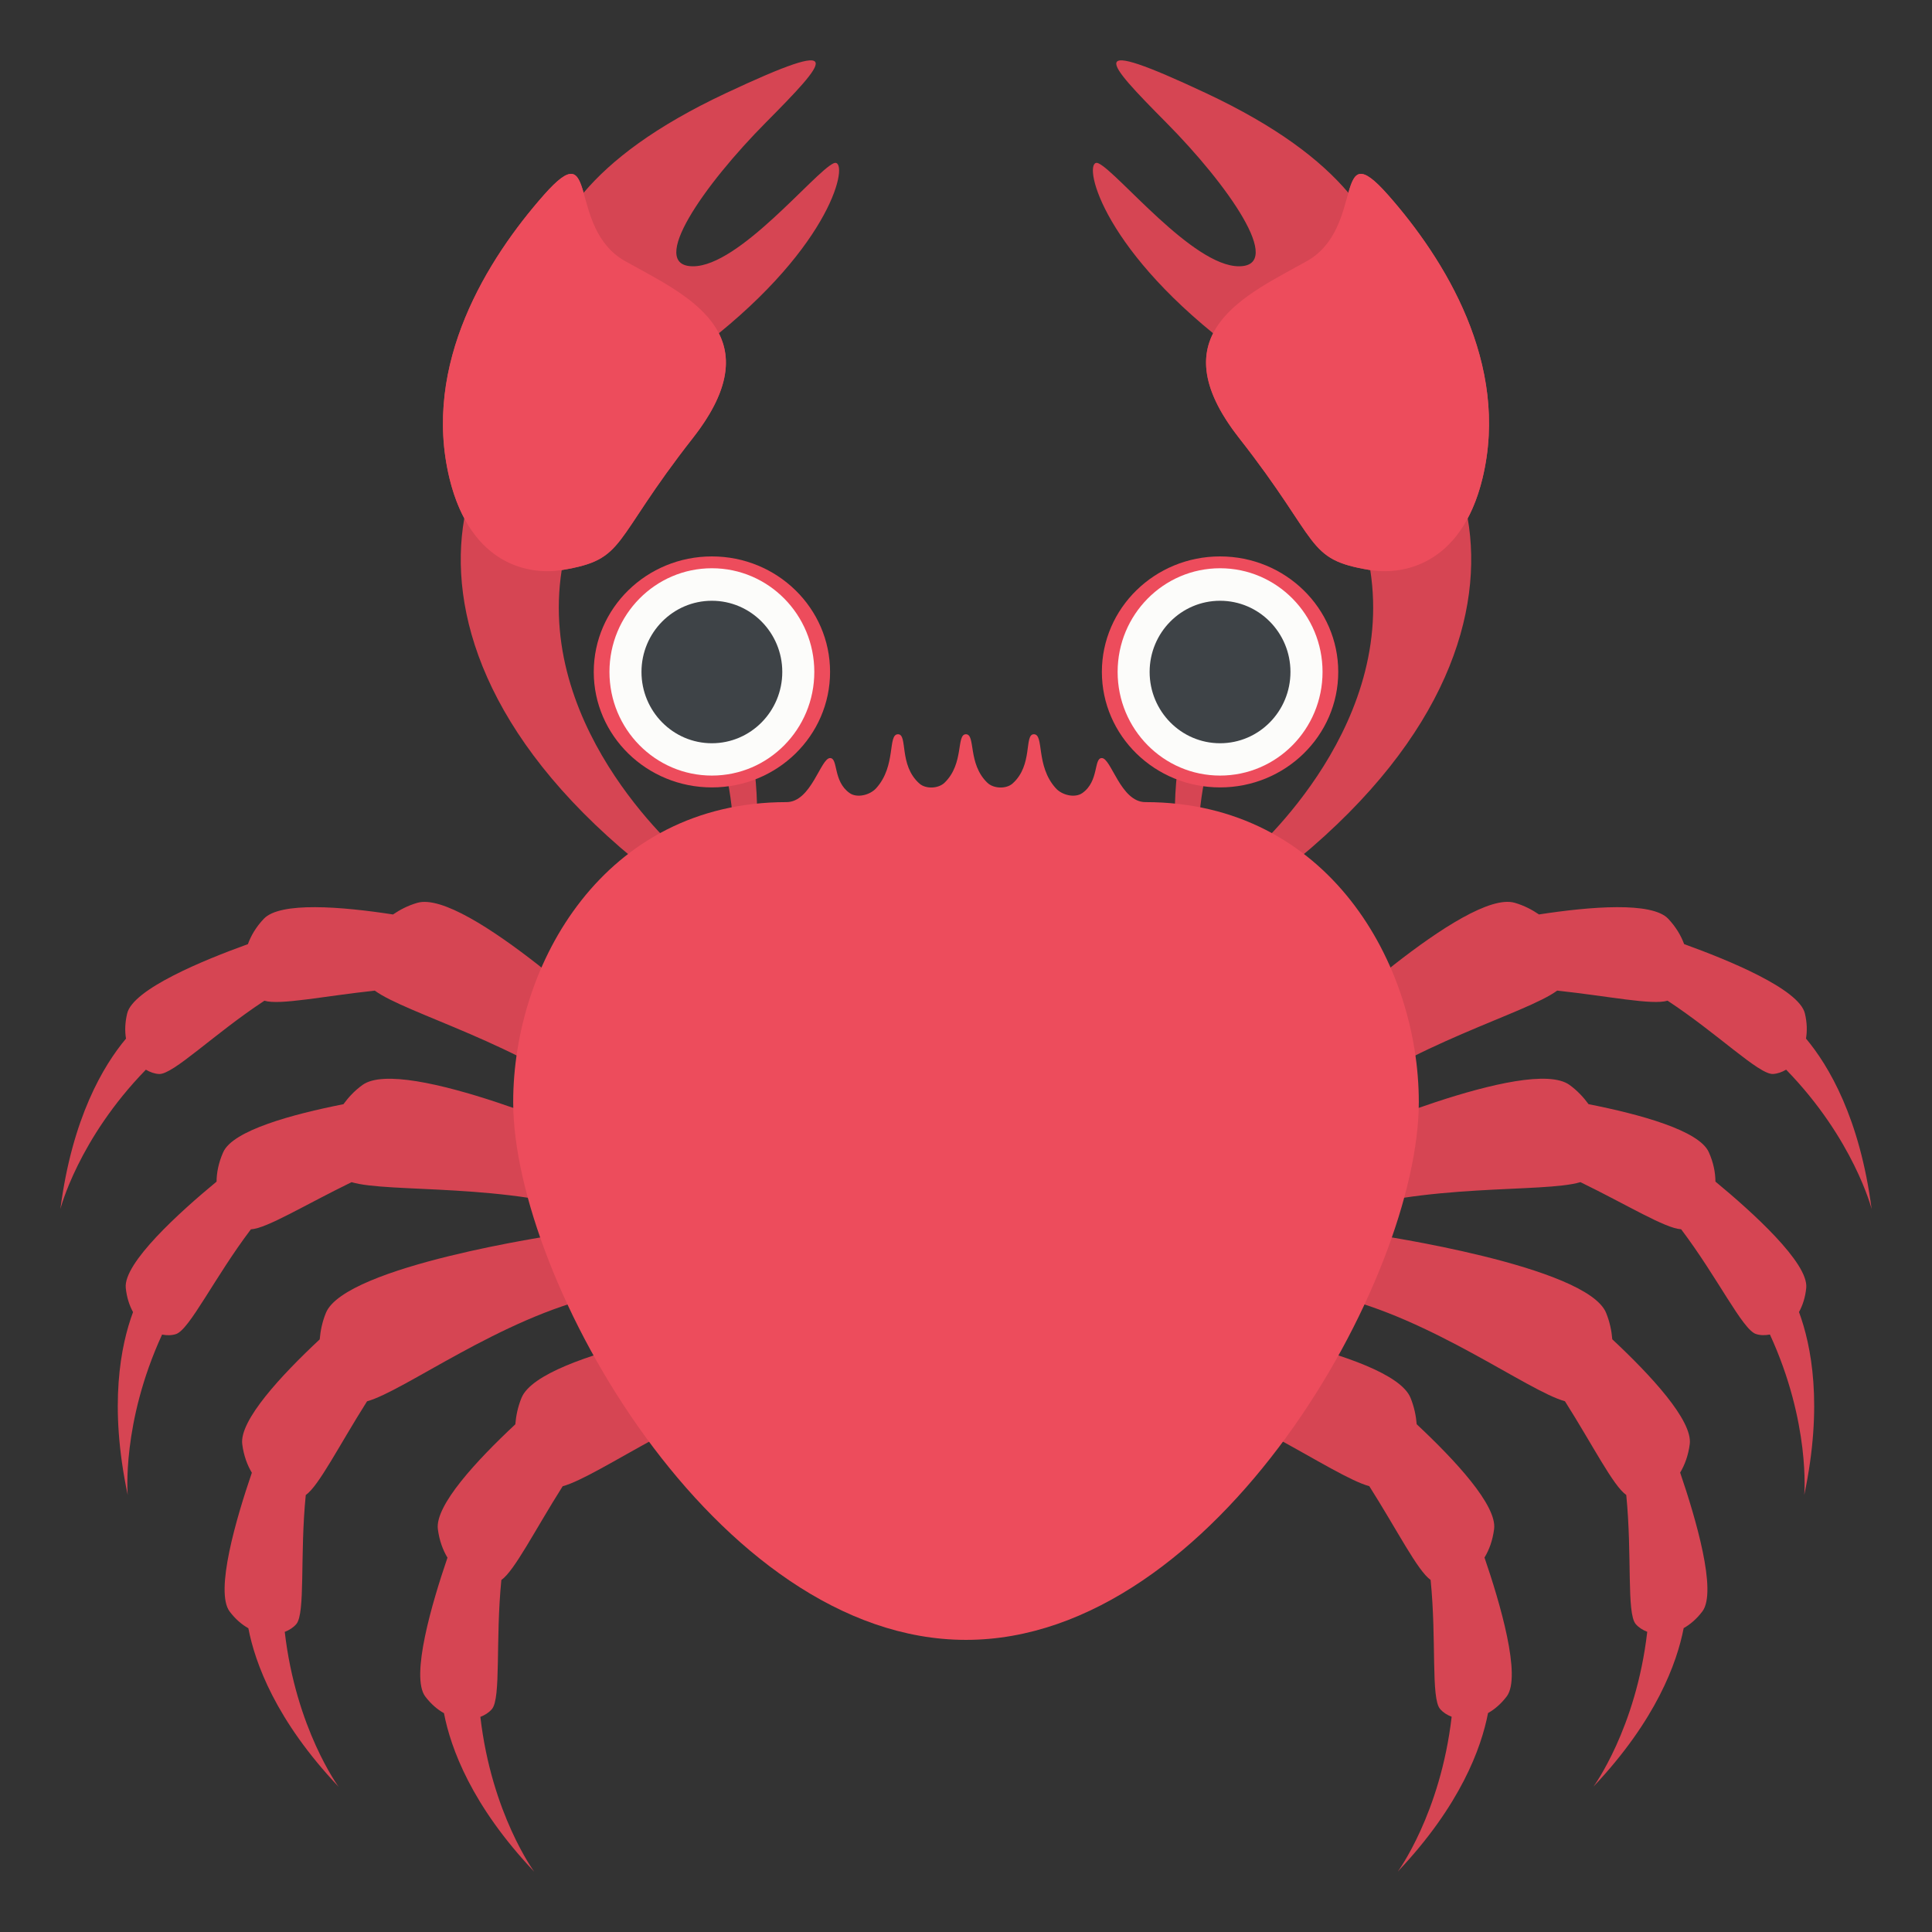 <?xml version="1.0" encoding="utf-8"?>
<!-- Generator: Adobe Illustrator 15.0.0, SVG Export Plug-In . SVG Version: 6.00 Build 0)  -->
<!DOCTYPE svg PUBLIC "-//W3C//DTD SVG 1.1//EN" "http://www.w3.org/Graphics/SVG/1.1/DTD/svg11.dtd">
<svg version="1.1" id="Layer_1" xmlns="http://www.w3.org/2000/svg" xmlns:xlink="http://www.w3.org/1999/xlink" x="0px" y="0px"
	 width="64px" height="64px" viewBox="0 0 64 64" enable-background="new 0 0 64 64" xml:space="preserve">
<rect x="0" y="0" width="64" height="64" fill="#333333" stroke="none"/>
<g>
	<g>
		<g>
			<g>
				<g>
					<path fill="#D64553" d="M27.609,5.411c-0.641,0.303-3.121,3.41-4.65,3.41s0.369-2.705,2.41-4.762
						C27.408,2,28.167,1.151,24.042,3.088c-2.34,1.1-3.785,2.209-4.709,3.297c-0.201-0.693-0.377-0.99-1.318,0.076
						c-1.857,2.105-4.045,5.588-3.125,9.387c0.127,0.521,0.295,0.955,0.49,1.32c-0.539,3.078,0.691,7.219,5.621,11.289h1.752
						c0,0-4.99-4.148-4.146-9.572c0.004,0,0.01,0,0.012-0.002c2.152-0.355,1.596-0.883,4.334-4.373
						c1.193-1.523,1.291-2.623,0.859-3.469C27.773,7.815,28.13,5.165,27.609,5.411z"/>
				</g>
			</g>
			<path fill="#ED4C5C" d="M14.89,15.848c-0.92-3.799,1.268-7.281,3.125-9.387c1.857-2.104,0.734,1.088,2.693,2.189
				c1.957,1.1,4.982,2.367,2.244,5.859c-2.738,3.49-2.182,4.018-4.334,4.373C17.617,19.051,15.605,18.792,14.89,15.848z"/>
		</g>
		<g>
			<g>
				<g>
					<path fill="#D64553" d="M36.391,5.411c0.641,0.303,3.121,3.41,4.65,3.41s-0.369-2.705-2.41-4.762
						C36.592,2,35.832,1.151,39.957,3.088c2.34,1.1,3.785,2.209,4.709,3.297c0.201-0.693,0.377-0.99,1.318,0.076
						c1.857,2.105,4.045,5.588,3.125,9.387c-0.127,0.521-0.295,0.955-0.49,1.32c0.539,3.078-0.691,7.219-5.621,11.289h-1.752
						c0,0,4.99-4.148,4.146-9.572c-0.004,0-0.01,0-0.012-0.002c-2.152-0.355-1.596-0.883-4.334-4.373
						c-1.193-1.523-1.291-2.623-0.859-3.469C36.227,7.815,35.869,5.165,36.391,5.411z"/>
				</g>
			</g>
			<path fill="#ED4C5C" d="M49.109,15.848c0.92-3.799-1.268-7.281-3.125-9.387c-1.857-2.104-0.734,1.088-2.693,2.189
				c-1.957,1.1-4.982,2.367-2.244,5.859c2.738,3.49,2.182,4.018,4.334,4.373C46.383,19.051,48.395,18.792,49.109,15.848z"/>
		</g>
	</g>
	<path fill="#D64553" d="M24.489,23.083c-0.582-1.943-1.569-1.041-1.271-0.154c0.302,0.885,1.887,4.477,0.541,7.469l0.567,0.422
		C24.327,30.819,25.909,27.819,24.489,23.083z"/>
	<g>
		<path fill="#D64553" d="M4.832,35.435c0.142,0.084,0.291,0.135,0.437,0.143c0.469,0.02,1.822-1.332,3.49-2.428
			c0.507,0.154,1.95-0.151,3.657-0.334c1.024,0.758,4.898,1.786,7.466,3.866c0,0,1.398-0.332,0.725-2.328
			c0,0-5.184-4.918-6.785-4.446c-0.316,0.092-0.575,0.23-0.803,0.385c-1.712-0.264-3.739-0.428-4.28,0.143
			c-0.259,0.273-0.426,0.561-0.527,0.84c-1.473,0.531-3.804,1.488-3.999,2.295c-0.074,0.309-0.08,0.586-0.039,0.834
			C3.424,35.3,2.392,37.03,2,40.052C2,40.052,2.587,37.739,4.832,35.435z"/>
		<path fill="#D64553" d="M16.608,52.339c0.436-0.305,1.104-1.639,2.031-3.105c1.227-0.336,4.438-2.756,7.642-3.488
			c0,0,0.619-1.313-1.339-2.029c0,0-7.025,1.027-7.666,2.588c-0.126,0.309-0.182,0.6-0.205,0.877
			c-1.273,1.189-2.668,2.689-2.566,3.475c0.049,0.377,0.165,0.688,0.318,0.943c-0.512,1.498-1.233,3.939-0.735,4.6
			c0.19,0.25,0.402,0.43,0.619,0.551c0.223,1.154,0.91,3.053,2.99,5.252c0,0-1.412-1.912-1.784-5.129
			c0.152-0.059,0.286-0.145,0.382-0.258C16.602,56.259,16.409,54.343,16.608,52.339z"/>
		<path fill="#D64553" d="M9.433,54.058c0.152-0.059,0.285-0.145,0.381-0.256c0.309-0.357,0.114-2.273,0.315-4.277
			c0.436-0.307,1.103-1.641,2.03-3.105c1.225-0.336,4.437-2.756,7.643-3.486c0,0,0.618-1.314-1.34-2.031
			c0,0-7.026,1.027-7.666,2.588c-0.126,0.309-0.181,0.6-0.205,0.877c-1.272,1.189-2.668,2.689-2.566,3.475
			c0.049,0.375,0.165,0.688,0.318,0.943c-0.513,1.496-1.233,3.939-0.735,4.598c0.19,0.252,0.402,0.432,0.619,0.553
			c0.222,1.152,0.91,3.051,2.989,5.252C11.216,59.187,9.804,57.274,9.433,54.058z"/>
		<path fill="#D64553" d="M11.646,39.161c1.218,0.365,5.205,0.014,8.311,1.098c0,0,1.208-0.787-0.087-2.439
			c0,0-6.513-2.867-7.865-1.877c-0.267,0.193-0.465,0.412-0.628,0.635c-1.7,0.336-3.665,0.869-3.984,1.592
			c-0.153,0.346-0.217,0.674-0.219,0.973c-1.211,1-3.091,2.695-3.008,3.521c0.032,0.314,0.12,0.58,0.241,0.801
			c-0.408,1.098-0.807,3.08-0.176,6.059c0,0-0.212-2.377,1.138-5.314c0.161,0.031,0.319,0.029,0.458-0.016
			c0.447-0.139,1.275-1.873,2.484-3.471C8.838,40.694,10.097,39.915,11.646,39.161z"/>
	</g>
	<path fill="#D64553" d="M39.509,23.083c0.582-1.943,1.571-1.041,1.272-0.154c-0.301,0.885-1.888,4.477-0.542,7.469l-0.568,0.422
		C39.671,30.819,38.091,27.819,39.509,23.083z"/>
	<g>
		<path fill="#D64553" d="M44.117,36.681c2.568-2.08,6.441-3.107,7.467-3.866c1.707,0.184,3.15,0.489,3.656,0.334
			c1.668,1.096,3.023,2.447,3.492,2.428c0.145-0.008,0.295-0.059,0.436-0.143C61.412,37.739,62,40.052,62,40.052
			c-0.393-3.021-1.424-4.752-2.174-5.648c0.041-0.248,0.037-0.525-0.037-0.834c-0.195-0.807-2.527-1.764-4-2.295
			c-0.102-0.279-0.27-0.566-0.527-0.84c-0.541-0.57-2.568-0.406-4.281-0.143c-0.227-0.154-0.486-0.293-0.801-0.385
			c-1.604-0.473-6.787,4.446-6.787,4.446C42.721,36.349,44.117,36.681,44.117,36.681z"/>
		<path fill="#D64553" d="M49.494,50.655c0.104-0.785-1.293-2.285-2.564-3.475c-0.023-0.277-0.08-0.568-0.205-0.877
			c-0.643-1.561-7.669-2.588-7.669-2.588c-1.957,0.717-1.338,2.029-1.338,2.029c3.204,0.732,6.417,3.152,7.642,3.488
			c0.93,1.467,1.598,2.801,2.031,3.105c0.201,2.004,0.006,3.92,0.314,4.275c0.096,0.113,0.229,0.199,0.383,0.258
			c-0.373,3.217-1.785,5.129-1.785,5.129c2.08-2.199,2.768-4.098,2.99-5.252c0.217-0.121,0.428-0.301,0.619-0.551
			c0.498-0.66-0.223-3.102-0.736-4.6C49.33,51.343,49.445,51.032,49.494,50.655z"/>
		<path fill="#D64553" d="M55.975,47.841c0.102-0.785-1.293-2.285-2.566-3.475c-0.023-0.277-0.08-0.568-0.205-0.877
			c-0.641-1.561-7.666-2.588-7.666-2.588c-1.959,0.717-1.34,2.031-1.34,2.031c3.205,0.73,6.418,3.15,7.643,3.486
			c0.928,1.465,1.594,2.799,2.031,3.105c0.199,2.004,0.006,3.92,0.314,4.277c0.096,0.111,0.229,0.197,0.381,0.256
			c-0.371,3.217-1.783,5.129-1.783,5.129c2.078-2.201,2.768-4.1,2.99-5.252c0.217-0.121,0.428-0.301,0.619-0.553
			c0.498-0.658-0.225-3.102-0.736-4.598C55.809,48.528,55.926,48.216,55.975,47.841z"/>
		<path fill="#D64553" d="M59.834,42.663c0.082-0.826-1.797-2.521-3.008-3.521c-0.002-0.299-0.064-0.627-0.219-0.973
			c-0.32-0.723-2.285-1.256-3.984-1.592c-0.164-0.223-0.361-0.441-0.627-0.635c-1.354-0.99-7.865,1.877-7.865,1.877
			c-1.297,1.652-0.088,2.439-0.088,2.439c3.105-1.084,7.094-0.732,8.311-1.098c1.549,0.754,2.809,1.533,3.336,1.561
			c1.209,1.598,2.035,3.332,2.482,3.471c0.141,0.045,0.299,0.047,0.459,0.016c1.35,2.938,1.137,5.314,1.137,5.314
			c0.631-2.979,0.232-4.961-0.174-6.059C59.715,43.243,59.803,42.978,59.834,42.663z"/>
	</g>
	<path fill="#ED4C5C" d="M37.942,26.571c-0.82,0-1.131-1.459-1.443-1.459c-0.273,0-0.088,0.762-0.641,1.156
		c-0.248,0.178-0.676,0.074-0.883-0.156c-0.676-0.744-0.377-1.789-0.727-1.789c-0.332,0-0.016,1.023-0.709,1.635
		c-0.211,0.184-0.629,0.17-0.834-0.031c-0.656-0.635-0.379-1.604-0.707-1.604s-0.051,0.969-0.707,1.604
		c-0.205,0.201-0.623,0.215-0.832,0.031c-0.695-0.611-0.377-1.635-0.711-1.635c-0.352,0-0.049,1.045-0.725,1.789
		c-0.209,0.23-0.639,0.334-0.883,0.156c-0.553-0.395-0.369-1.156-0.643-1.156c-0.311,0-0.622,1.459-1.442,1.459
		C20,26.571,17,31.944,17,36.509c0,5.859,6.715,17.814,14.999,17.814C40.284,54.323,47,42.368,47,36.509
		C47,31.944,44,26.571,37.942,26.571z"/>
	<g>
		<ellipse fill="#ED4C5C" cx="40.416" cy="22.258" rx="3.915" ry="3.826"/>
		<g>
			<ellipse fill="#FCFCFA" cx="40.417" cy="22.258" rx="3.394" ry="3.434"/>
			<path fill="#3E4347" d="M42.748,22.258c0,1.305-1.043,2.363-2.332,2.363c-1.288,0-2.333-1.059-2.333-2.363
				c0-1.301,1.045-2.357,2.333-2.357C41.705,19.901,42.748,20.958,42.748,22.258z"/>
		</g>
	</g>
	<g>
		<ellipse fill="#ED4C5C" cx="23.583" cy="22.258" rx="3.914" ry="3.826"/>
		<g>
			<ellipse fill="#FCFCFA" cx="23.582" cy="22.258" rx="3.393" ry="3.434"/>
			<path fill="#3E4347" d="M25.914,22.258c0,1.305-1.045,2.363-2.333,2.363c-1.286,0-2.331-1.059-2.331-2.363
				c0-1.301,1.045-2.357,2.331-2.357C24.869,19.901,25.914,20.958,25.914,22.258z"/>
		</g>
	</g>
</g>
</svg>
